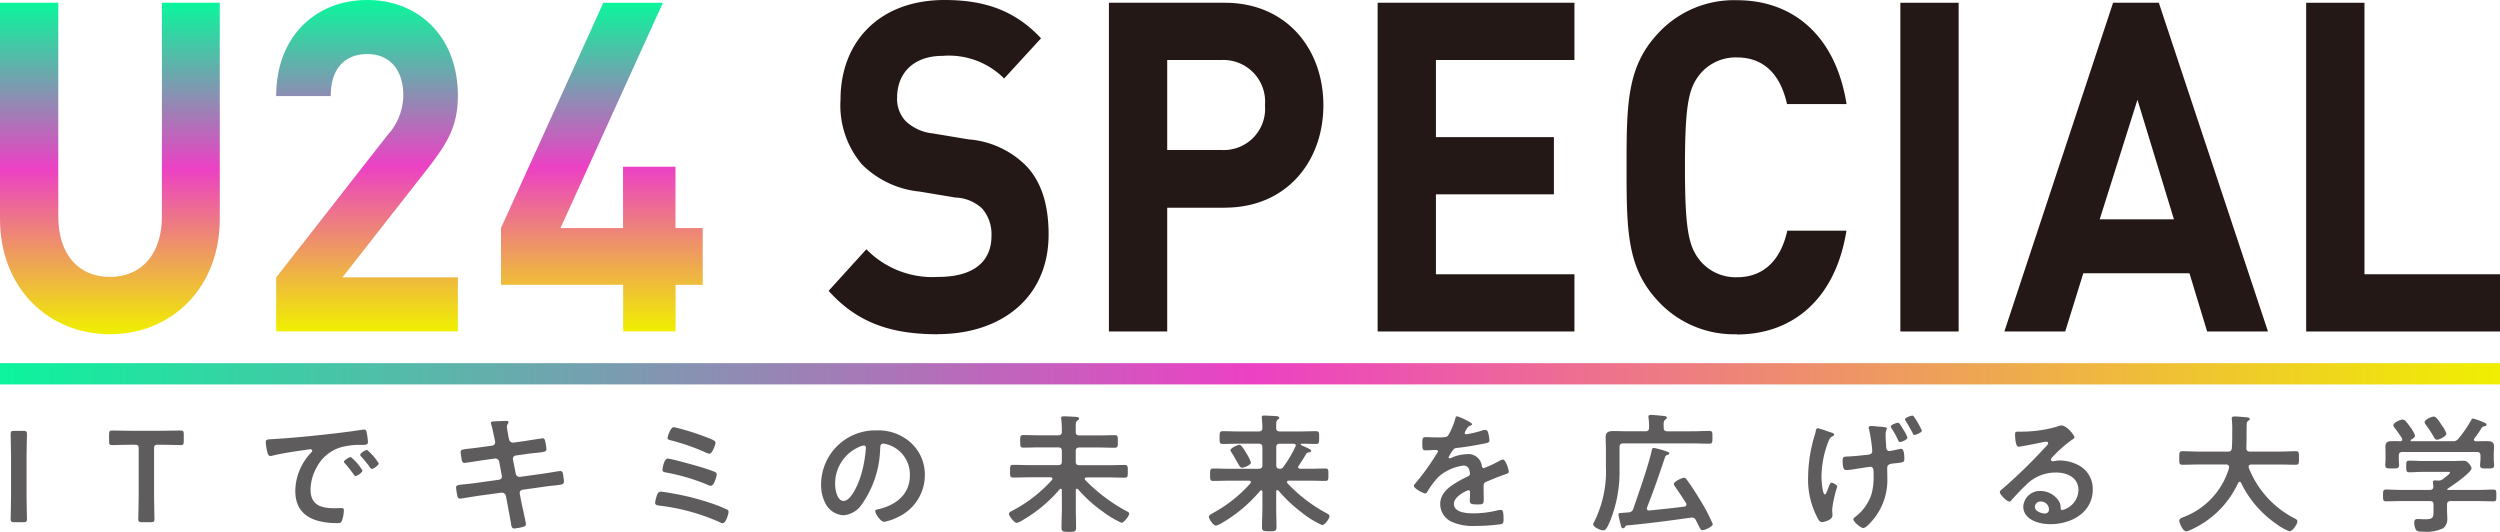 <svg height="50" viewBox="0 0 235 50" width="235" xmlns="http://www.w3.org/2000/svg" xmlns:xlink="http://www.w3.org/1999/xlink"><linearGradient id="a" gradientUnits="objectBoundingBox" x1=".5" x2=".5" y2="1"><stop offset="0" stop-color="#0af69c"/><stop offset=".501" stop-color="#ec41c4"/><stop offset="1" stop-color="#f0f000"/></linearGradient><linearGradient id="b" x1="0" x2="1" xlink:href="#a" y1=".5" y2=".5"/><clipPath id="c"><path d="m0 0h233.652v11h-233.652z"/></clipPath><path d="m10.34 31.42c-5.76 0-10.34-4.3-10.34-10.85v-20.31h5.48v20.09c0 3.56 1.89 5.68 4.85 5.68s4.89-2.13 4.89-5.68v-20.09h5.44v20.31c0 6.55-4.58 10.85-10.34 10.85z" fill="url(#a)"/><path d="m25.96 31.16v-5.08l10.49-13.41a5.581 5.581 0 0 0 1.46-3.73c0-2.3-1.22-3.86-3.39-3.86-1.7 0-3.43.95-3.43 3.95h-5.13c0-5.64 3.75-9.03 8.56-9.03s8.52 3.43 8.52 8.98c0 2.99-1.07 4.6-3 7.07l-7.85 10.02h10.85v5.08h-17.08z" fill="url(#a)"/><path d="m62.81 26.77v4.38h-4.93v-4.38h-11.48v-5.34l9.62-21.17h5.6l-9.63 21.18h5.88v-5.77h4.93v5.77h2.56v5.34h-2.56z" fill="url(#a)" transform="translate(.695)"/><g fill="#231815"><path d="m86.99 31.42c-4.26 0-7.5-1-10.26-4.08l3.55-3.91a8.685 8.685 0 0 0 6.75 2.6c3.27 0 5.01-1.39 5.01-3.86a3.682 3.682 0 0 0 -.87-2.56 3.831 3.831 0 0 0 -2.52-1.04l-3.35-.56a8.906 8.906 0 0 1 -5.44-2.56 8.577 8.577 0 0 1 -2.01-6.08c0-5.51 3.71-9.37 9.78-9.37 3.87 0 6.67 1.04 9.07 3.6l-3.47 3.78a7.323 7.323 0 0 0 -5.76-2.13c-2.92 0-4.3 1.78-4.3 3.91a3.034 3.034 0 0 0 .79 2.21 4.35 4.35 0 0 0 2.56 1.17l3.35.56a8.576 8.576 0 0 1 5.37 2.43c1.5 1.52 2.17 3.73 2.17 6.51 0 5.99-4.5 9.37-10.42 9.37z" transform="translate(1.159)"/><path d="m113.58 19.53h-5.41v11.63h-5.48v-30.9h10.89c5.84 0 9.27 4.38 9.27 9.63s-3.43 9.63-9.27 9.63zm-.28-13.89h-5.13v8.46h5.13a3.883 3.883 0 0 0 4.06-4.21 3.921 3.921 0 0 0 -4.06-4.25z" transform="translate(1.548)"/><path d="m127.59 31.16v-30.9h18.5v5.38h-13.02v7.25h11.09v5.38h-11.09v7.51h13.02v5.38z" transform="translate(1.908)"/><path d="m161 31.42a9.713 9.713 0 0 1 -7.54-3.25c-2.8-3.08-2.84-6.55-2.84-12.45s.04-9.37 2.84-12.45a9.7 9.7 0 0 1 7.54-3.25c5.25 0 9.27 3.3 10.3 9.76h-5.6c-.55-2.52-1.97-4.38-4.7-4.38a4.344 4.344 0 0 0 -3.51 1.61c-1.03 1.3-1.38 2.82-1.38 8.72s.36 7.42 1.38 8.72a4.344 4.344 0 0 0 3.51 1.61c2.72 0 4.18-1.87 4.73-4.38h5.56c-1.03 6.47-5.09 9.76-10.3 9.76z" transform="translate(2.276)"/><path d="m176.15 31.16v-30.9h5.48v30.9z" transform="translate(2.483)"/><path d="m204.28 31.16-1.66-5.47h-9.98l-1.7 5.47h-5.72l10.22-30.9h4.3l10.26 30.9zm-6.55-21.78-3.55 11.24h6.98z" transform="translate(3.19)"/><path d="m213.59 31.16v-30.9h5.48v25.52h12.74v5.38h-18.23z" transform="translate(3.19)"/></g><path d="m0 0h235v2h-235z" fill="url(#b)" transform="translate(0 34.136)"/><g clip-path="url(#c)" fill="#5e5c5c" transform="translate(1 39)"><path d="m.365 10.089c-.29 0-.365-.048-.365-.3 0-.089.037-1.424.037-2.128v-3.74c0-.704-.037-2.039-.037-2.121 0-.255.075-.3.365-.3h.805c.289 0 .365.049.365.3 0 .085-.037 1.42-.037 2.124v3.74c0 .7.037 2.04.037 2.125 0 .255-.076.3-.365.3z"/><path d="m13.157 7.661c0 .7.037 2.04.037 2.125 0 .255-.075.3-.365.3h-.793c-.289 0-.365-.048-.365-.3 0-.085.038-1.421.038-2.125v-4.492c0-.3-.063-.364-.377-.364h-.391c-.529 0-1.611.036-1.7.036-.264 0-.314-.073-.314-.352v-.668c0-.279.05-.352.314-.352.088 0 1.233.024 1.824.024h2.745c.591 0 1.736-.024 1.824-.024.264 0 .314.073.314.352v.668c0 .279-.05.352-.314.352-.088 0-1.17-.036-1.7-.036h-.4c-.314 0-.377.06-.377.364z" transform="translate(.326)"/><path d="m23.868 2.271c1.837-.11 3.674-.292 5.5-.5.956-.11 1.912-.231 2.857-.377a.749.749 0 0 1 .164-.012c.189 0 .214.158.238.3a5.287 5.287 0 0 1 .113.886c0 .267-.263.243-.566.255a6.437 6.437 0 0 0 -2.089.255 3.784 3.784 0 0 0 -2.139 1.809 4.426 4.426 0 0 0 -.6 2.137c0 1.408.931 1.748 2.215 1.748.214 0 .49-.012.629-.012.189 0 .289.012.289.207a3.33 3.33 0 0 1 -.189 1c-.088.182-.189.206-.4.206-2.14 0-3.977-.655-3.977-3.023a5.287 5.287 0 0 1 1.377-3.483c.139-.146.215-.231.215-.291 0-.11-.1-.146-.189-.146s-.668.1-.793.109c-.844.121-1.976.291-2.781.5a1.026 1.026 0 0 1 -.19.024c-.176 0-.238-.267-.277-.4a5.3 5.3 0 0 1 -.138-.874c0-.315.176-.279.73-.315m8.356 2.962c0 .182-.5.51-.642.51-.088 0-.126-.085-.176-.146-.252-.352-.529-.692-.805-1.02-.038-.036-.114-.109-.114-.17 0-.145.5-.449.642-.449a4.736 4.736 0 0 1 1.1 1.275m1.523-.668c0 .17-.491.51-.642.51-.088 0-.139-.1-.19-.158a10.423 10.423 0 0 0 -.819-1.011.286.286 0 0 1 -.087-.157c0-.146.49-.461.641-.461a4.961 4.961 0 0 1 1.1 1.274" transform="translate(.845)"/><path d="m43.792 2.889a.318.318 0 0 0 .277-.316 1.192 1.192 0 0 0 -.025-.194l-.064-.279c-.075-.328-.176-.887-.277-1.2a.419.419 0 0 1 -.037-.134c0-.156.214-.156.529-.169s.605-.027.905-.027c.076 0 .226 0 .226.109s-.15.207-.15.45c0 .121.125.789.15.96l.051.2a.384.384 0 0 0 .416.316l1.044-.146c.227-.036 1.611-.255 1.686-.255.227 0 .239.219.277.4a5.277 5.277 0 0 1 .088.607c0 .255-.163.267-.893.352-.252.024-.566.049-.969.109l-1.019.146a.313.313 0 0 0 -.264.376l.264 1.336a.366.366 0 0 0 .416.292l2.038-.28c.215-.024 1.649-.267 1.712-.267.238 0 .264.182.3.449.012.05.012.1.025.158.013.109.038.279.038.377 0 .266-.126.291-.893.376-.252.024-.579.06-1.006.121l-1.989.28a.307.307 0 0 0 -.264.376l.151.8c.063.328.428 1.882.428 2.064s-.139.207-.277.255a4.929 4.929 0 0 1 -.831.146c-.238 0-.264-.231-.3-.5a.541.541 0 0 0 -.026-.145c-.088-.486-.2-1.105-.289-1.579l-.163-.85a.39.39 0 0 0 -.428-.291l-2.215.3c-.239.037-1.535.255-1.649.255-.176 0-.226-.1-.264-.243a5.477 5.477 0 0 1 -.125-.789c0-.231.164-.255.83-.316.252-.024.592-.06 1.032-.121l2.164-.3a.308.308 0 0 0 .278-.368l-.251-1.323a.369.369 0 0 0 -.442-.3l-1.107.154c-.226.037-1.636.255-1.711.255-.164 0-.239-.146-.264-.291-.025-.17-.1-.583-.1-.729 0-.231.176-.255.83-.327.264-.025.629-.074 1.082-.134z" transform="translate(1.475)"/><path d="m60.238 7.406a25.155 25.155 0 0 1 3.662.959 14.056 14.056 0 0 1 1.309.534.212.212 0 0 1 .138.206c0 .231-.252 1.081-.553 1.081a.849.849 0 0 1 -.277-.1 19.434 19.434 0 0 0 -5.617-1.551c-.264-.037-.453-.049-.453-.292a3.091 3.091 0 0 1 .189-.728.371.371 0 0 1 .365-.3c.126 0 1.057.157 1.233.194m2.391-2.538c.365.109 1.133.352 1.459.5a.241.241 0 0 1 .151.219c0 .23-.264 1.08-.554 1.08a.756.756 0 0 1 -.264-.085 19.056 19.056 0 0 0 -3.914-1.165c-.2-.037-.365-.061-.365-.268 0-.109.139-1.044.5-1.044.29 0 2.567.632 2.983.765m-2.408-3.72a21.3 21.3 0 0 1 2.6.778c.994.363 1.309.486 1.309.679s-.315 1.044-.566 1.044a1.6 1.6 0 0 1 -.442-.158 20.352 20.352 0 0 0 -3.234-1.117c-.125-.035-.264-.061-.264-.218 0-.11.264-1.008.592-1.008" transform="translate(2.135)"/><path d="m81.98 2.659a4.035 4.035 0 0 1 1.271 2.987 4.344 4.344 0 0 1 -2.451 3.921 5.02 5.02 0 0 1 -1.372.486c-.328 0-.843-.752-.843-1.02 0-.121.189-.145.314-.17 1.649-.376 2.945-1.42 2.945-3.156a2.948 2.948 0 0 0 -2.013-2.9 2.253 2.253 0 0 0 -.479-.11c-.289 0-.289.268-.3.474a9.5 9.5 0 0 1 -1.791 5.329 2.271 2.271 0 0 1 -1.662.935 2.028 2.028 0 0 1 -1.711-1.153 3.7 3.7 0 0 1 -.388-1.725 5.094 5.094 0 0 1 5.223-5.1 4.568 4.568 0 0 1 3.26 1.2m-4.9.352a3.749 3.749 0 0 0 -2.266 3.5c0 .449.164 1.578.805 1.578s1.337-1.387 1.688-2.623a11.943 11.943 0 0 0 .4-2.368.2.2 0 0 0 -.2-.218 1.473 1.473 0 0 0 -.427.133" transform="translate(2.684)"/><path d="m95.505 7.066a.106.106 0 0 0 -.113-.121.1.1 0 0 0 -.088.048 13.49 13.49 0 0 1 -3.524 2.927 1.485 1.485 0 0 1 -.516.23c-.226 0-.73-.643-.73-.85 0-.133.176-.218.29-.279a13.3 13.3 0 0 0 3.75-2.9.178.178 0 0 0 .05-.109c0-.109-.088-.134-.176-.146h-1.948c-.528 0-1.044.024-1.56.024-.315 0-.3-.157-.3-.594s-.012-.6.3-.6c.516 0 1.032.025 1.56.025h2.656c.252 0 .352-.1.352-.34v-1c0-.23-.1-.328-.352-.328h-1.79c-.491 0-.982.025-1.473.025-.3 0-.3-.146-.3-.6s0-.583.3-.583c.491 0 .982.024 1.473.024h1.787c.252 0 .352-.1.352-.34v-.316c0-.28-.025-.571-.051-.838 0-.036-.011-.085-.011-.121 0-.158.113-.17.238-.17.239 0 .843.036 1.12.048.1.012.326.012.326.17 0 .085-.063.109-.163.182-.139.109-.151.243-.151.656v.425c0 .23.113.315.352.315h1.835c.49 0 .982-.024 1.472-.024.315 0 .3.158.3.583s.013.6-.3.6c-.49 0-.982-.025-1.472-.025h-1.833c-.252 0-.352.1-.352.328v1c0 .243.1.34.352.34h2.68c.529 0 1.045-.025 1.56-.025.315 0 .3.158.3.6s.012.594-.3.594c-.515 0-1.031-.024-1.56-.024h-2.014c-.088.012-.176.037-.176.134a.18.18 0 0 0 .051.109 15.834 15.834 0 0 0 3.792 2.88c.164.085.34.17.34.279 0 .218-.5.862-.73.862a9.177 9.177 0 0 1 -1.686-1 13.189 13.189 0 0 1 -2.391-2.149.156.156 0 0 0 -.1-.048c-.088 0-.113.072-.113.133v1.623c0 .632.025 1.263.025 1.882 0 .4-.138.413-.679.413s-.692-.012-.692-.425c0-.619.037-1.238.037-1.87z" transform="translate(3.306)"/><path d="m115.095 7.067c-.038 0-.1.036-.1.133v1.445c0 .631.025 1.263.025 1.894 0 .389-.139.4-.68.4s-.68-.012-.68-.4c0-.631.038-1.263.038-1.894v-1.421c-.012-.06-.038-.133-.113-.133-.038 0-.063.024-.1.049a13.647 13.647 0 0 1 -3.561 3 2.237 2.237 0 0 1 -.591.268c-.239 0-.668-.608-.668-.838 0-.146.328-.316.466-.389a13.006 13.006 0 0 0 3.435-2.744.178.178 0 0 0 .051-.121c0-.1-.1-.134-.189-.134h-1.788c-.529 0-1.045.024-1.561.024-.3 0-.3-.133-.3-.582s0-.583.3-.583c.516 0 1.032.024 1.561.024h2.705c.239 0 .352-.1.352-.339v-1.678c0-.243-.113-.34-.352-.34h-1.912c-.479 0-.969.024-1.46.024-.314 0-.3-.158-.3-.6s0-.6.3-.6c.491 0 .982.025 1.46.025h1.912c.239 0 .352-.1.352-.34 0-.267-.025-.583-.05-.862 0-.049-.013-.085-.013-.134 0-.146.113-.158.239-.158.239 0 .818.036 1.095.049.114.012.315.024.315.17 0 .073-.063.109-.151.17-.125.1-.138.255-.138.51v.279c0 .231.113.316.352.316h1.925c.479 0 .969-.025 1.46-.025.314 0 .3.158.3.6s.012.6-.3.6c-.454 0-.893-.024-1.347-.024-.037 0-.088.024-.088.073s.176.121.227.146c.541.23.755.339.755.461s-.125.121-.189.133a.335.335 0 0 0 -.277.146c-.277.461-.428.716-.717 1.129a.168.168 0 0 0 -.037.109c0 .11.088.146.189.158h.805c.516 0 1.031-.024 1.56-.024.3 0 .29.146.29.583s.012.582-.29.582c-.529 0-1.044-.024-1.56-.024h-1.863c-.088 0-.176.037-.176.134a.165.165 0 0 0 .037.109 14.4 14.4 0 0 0 3.675 2.817c.176.1.277.158.277.279 0 .243-.441.838-.692.838a8.373 8.373 0 0 1 -1.8-1.093 13.573 13.573 0 0 1 -2.3-2.149.191.191 0 0 0 -.113-.048m-3.323-2.1c-.15 0-.251-.182-.5-.619-.114-.206-.264-.474-.465-.8a.555.555 0 0 1 -.114-.23c0-.206.7-.51.844-.51.2 0 .541.619.642.789a3.643 3.643 0 0 1 .441.887c0 .23-.68.485-.844.485m5.059-2.088c0-.121-.1-.158-.214-.17h-1.284c-.238 0-.339.1-.339.34v1.673c0 .23.088.327.326.339a.351.351 0 0 0 .34-.17 11.7 11.7 0 0 0 1.133-1.906.165.165 0 0 0 .037-.109" transform="translate(3.968)"/><path d="m132.729.862c0 .073-.088.121-.151.146-.2.073-.252.133-.416.412a.813.813 0 0 0 -.125.28c0 .085.063.121.139.121a9.374 9.374 0 0 0 1.459-.34 1 1 0 0 1 .315-.072c.214 0 .277.194.314.364a3.677 3.677 0 0 1 .1.655c0 .207-.4.255-.666.3-.793.157-1.586.291-2.379.376a.448.448 0 0 0 -.377.194 3.917 3.917 0 0 0 -.428.7.1.1 0 0 0 .1.085.5.5 0 0 0 .227-.073 3.585 3.585 0 0 1 1.371-.316 1.274 1.274 0 0 1 1.435 1.106c.026.109.063.206.189.206a11.385 11.385 0 0 0 1.473-.692 1.079 1.079 0 0 1 .327-.121c.239 0 .541.935.541 1.141 0 .146-.138.194-.377.267-.05.025-.113.036-.176.061-.5.182-.994.388-1.484.595-.227.085-.328.157-.328.4v.158c0 .376.012.741.012 1.117 0 .438-.063.486-.541.486-.541 0-.767-.024-.767-.34 0-.267.025-.534.025-.789 0-.109-.038-.207-.164-.207-.063 0-1.359.535-1.359 1.288 0 .813 1.22.886 1.824.886a9.49 9.49 0 0 0 2.341-.3 1.6 1.6 0 0 1 .251-.024c.164 0 .252.134.252.826 0 .364-.012.461-.289.522a17.339 17.339 0 0 1 -2.416.157 4.817 4.817 0 0 1 -1.988-.315 1.85 1.85 0 0 1 -1.259-1.737c0-1.092.919-1.687 1.787-2.185.252-.146.516-.279.781-.4.126-.06.227-.133.227-.279a1.636 1.636 0 0 0 -.063-.34.521.521 0 0 0 -.554-.413 4.3 4.3 0 0 0 -2.354 1.069 7.919 7.919 0 0 0 -1.056 1.42.21.21 0 0 1 -.176.122c-.227 0-1.071-.486-1.071-.7 0-.1.1-.194.164-.266a22.944 22.944 0 0 0 2.114-2.975c0-.109-.1-.146-.277-.146-.2 0-.491.037-.881.037-.277 0-.328-.061-.328-.68 0-.486.051-.559.366-.559.214 0 .541.025.906.025h.365c.326 0 .666-.013.779-.158a6.535 6.535 0 0 0 .68-1.567c.026-.133.051-.255.176-.255s1.41.559 1.41.741" transform="translate(4.647)"/><path d="m152.84 1.542c.529 0 1.045-.036 1.573-.036.328 0 .315.133.315.6s.012.6-.315.6c-.529 0-1.045-.025-1.573-.025h-6.493c-.252 0-.352.1-.352.34v2.067a12.4 12.4 0 0 1 -.932 5c-.252.559-.377.766-.6.766-.251 0-.943-.292-.943-.583a.25.25 0 0 1 .05-.134 10.558 10.558 0 0 0 1.145-5.245v-1.675c0-.376-.025-.752-.025-1.128 0-.486.3-.571.742-.571s.856.024 1.3.024h1.686c.252 0 .352-.109.352-.34a5.631 5.631 0 0 0 -.051-.923c0-.024-.012-.072-.012-.109 0-.133.113-.17.239-.17.2 0 .956.073 1.2.1.1.012.3.025.3.17 0 .073-.075.11-.15.182-.164.11-.164.3-.151.753 0 .231.113.34.352.34zm-1.661 5.136a.334.334 0 0 1 -.079-.178c0-.243.793-.595.944-.595a.314.314 0 0 1 .251.158c.378.5.932 1.36 1.258 1.906a16.751 16.751 0 0 1 1.209 2.3c0 .23-.742.57-.969.57-.151 0-.214-.121-.39-.485-.063-.122-.139-.28-.239-.474a.4.4 0 0 0 -.377-.231.265.265 0 0 0 -.1.013c-2 .279-4 .546-6 .728a.215.215 0 0 0 -.164.121c-.05.073-.088.146-.189.146-.163 0-.176-.146-.226-.34a9.428 9.428 0 0 1 -.215-.922c0-.17.126-.17.352-.183.088-.012.177-.012.29-.024s.214-.012.326-.024a.467.467 0 0 0 .428-.34c.479-1.372 1.447-4.153 1.737-5.488.025-.134.05-.231.214-.231a8.654 8.654 0 0 1 1.17.328c.088.024.264.085.264.182s-.1.122-.214.158a.3.3 0 0 0 -.176.17c-.541 1.6-1.082 3.2-1.711 4.771a.278.278 0 0 0 -.013.1c0 .085.063.182.239.17 1.095-.11 2.19-.219 3.285-.364.113-.013.2-.074.2-.2a.229.229 0 0 0 -.037-.121c-.34-.547-.7-1.081-1.07-1.615" transform="translate(5.241)"/><path d="m165.03 1.615c.189.048.428.109.428.243 0 .073-.063.1-.113.133a.711.711 0 0 0 -.4.438 9.32 9.32 0 0 0 -.679 3.411c0 .231.075 1.639.327 1.639.1 0 .289-.534.34-.68.1-.267.164-.425.289-.425s.529.219.529.365a10.683 10.683 0 0 0 -.478 2.124c0 .183.025.377.025.571 0 .474-.843.644-.969.644-.189 0-.277-.11-.427-.377a7.67 7.67 0 0 1 -.893-3.836 13.843 13.843 0 0 1 .629-3.983 2.881 2.881 0 0 0 .088-.34c.012-.109.05-.291.2-.291a9.191 9.191 0 0 1 .944.3c.075.024.125.049.163.061m4.644-.51c.428.036.731.036.731.182 0 .122-.114.17-.114.546s.026.753.051 1.13c0 .085 0 .437.3.437.1 0 .743-.134.881-.17a1.963 1.963 0 0 1 .239-.037c.289 0 .289.753.289.947 0 .328-.113.328-.893.413-.289.037-.717.037-.717.425 0 .316.012.632.012.935a5.836 5.836 0 0 1 -1.674 4.31c-.138.146-.39.413-.6.413s-.919-.583-.919-.813c0-.11.088-.158.264-.3a4.422 4.422 0 0 0 1.448-2.088 6.24 6.24 0 0 0 .188-1.809v-.208c0-.3-.025-.534-.314-.534-.113 0-1.56.231-1.8.267-.139.012-.289.036-.441.036s-.352-.024-.352-.837c0-.425.076-.413.478-.437.643-.025 1.284-.1 1.926-.17.214-.025.377-.11.377-.34 0-.061-.012-.17-.012-.231a14.452 14.452 0 0 0 -.289-1.809.7.7 0 0 1 -.036-.16c0-.109.114-.157.215-.157.227 0 .553.048.755.06m2.3.292a3.422 3.422 0 0 1 .377.74c0 .194-.541.413-.691.413-.1 0-.151-.073-.239-.279a6.623 6.623 0 0 0 -.566-1.008.415.415 0 0 1 -.076-.17c0-.158.554-.352.679-.352s.2.145.516.656m1.039-1.152a7.669 7.669 0 0 1 .691 1.226c0 .207-.578.413-.691.413s-.125-.073-.176-.182c-.164-.316-.441-.8-.629-1.105a.369.369 0 0 1 -.088-.17c0-.17.553-.352.691-.352.1 0 .139.085.2.17" transform="translate(5.953)"/><path d="m187.416 2.113c0 .085-.139.158-.278.255a12.116 12.116 0 0 0 -1.824 1.627.36.36 0 0 0 -.125.206c0 .1.1.158.214.158a.762.762 0 0 0 .164-.024 2.44 2.44 0 0 1 .516-.049 3.81 3.81 0 0 1 1.548.364 2.5 2.5 0 0 1 1.5 2.356c0 2.149-1.976 3.266-4 3.266-1.045 0-2.529-.413-2.529-1.651a1.556 1.556 0 0 1 1.611-1.469 2.073 2.073 0 0 1 1.673.862 1.171 1.171 0 0 1 .227.777c.012.085.051.157.151.157a2 2 0 0 0 1.523-1.869c0-1.178-1.032-1.663-2.127-1.663a3.885 3.885 0 0 0 -2.819 1.189c-.49.462-.943.959-1.4 1.457a.172.172 0 0 1 -.139.085c-.264 0-.906-.679-.906-.874 0-.146.189-.279.3-.364a49.427 49.427 0 0 0 3.914-3.809c.1-.1.328-.315.328-.437s-.113-.145-.215-.145c-.062 0-.226.036-.3.048-.3.073-2.076.425-2.278.425-.276 0-.314-.911-.314-1.117 0-.279.012-.3.39-.3h.3a12.022 12.022 0 0 0 3.183-.45 1.788 1.788 0 0 1 .479-.133c.5 0 1.233.922 1.233 1.129m-3.184 6.022a.514.514 0 0 0 -.541.486c0 .437.6.643.982.643a.366.366 0 0 0 .34-.412.757.757 0 0 0 -.781-.717" transform="translate(6.588)"/><path d="m201.348 4.893c0-.17-.125-.231-.277-.231h-2.631c-.49 0-.982.025-1.472.025-.315 0-.3-.158-.3-.632s-.012-.643.3-.643c.49 0 .982.036 1.472.036h2.807c.238 0 .34-.085.365-.327.025-.377.037-.766.037-1.142v-.51a9 9 0 0 0 -.037-1.044.2.2 0 0 1 -.012-.085c0-.17.138-.194.277-.194.214 0 .957.061 1.183.085.088.012.239.037.239.158 0 .06-.051.1-.1.133a.365.365 0 0 0 -.189.378c-.026.74 0 1.481-.038 2.234.012.218.113.315.34.315h2.832c.49 0 .982-.036 1.485-.036.314 0 .289.17.289.643s.025.632-.3.632c-.49 0-.982-.025-1.472-.025h-2.706c-.125.013-.252.049-.252.195 0 .048.013.073.013.109a9.054 9.054 0 0 0 4.329 4.772c.126.072.239.121.239.279 0 .255-.453.923-.742.923a5.031 5.031 0 0 1 -1.233-.692 9.945 9.945 0 0 1 -3.323-3.874.136.136 0 0 0 -.125-.085c-.063 0-.1.049-.138.1a8.916 8.916 0 0 1 -4.393 4.383c-.025.012-.037.024-.062.024a1.112 1.112 0 0 1 -.441.146c-.315 0-.643-.814-.643-1.008 0-.146.151-.219.278-.279a.863.863 0 0 0 .088-.037 7.068 7.068 0 0 0 4.316-4.638z" transform="translate(7.182)"/><path d="m221.516 8.1c-.239 0-.353.1-.353.34v.46c0 .292.026.583.026.875a1.082 1.082 0 0 1 -.377.874 3.635 3.635 0 0 1 -1.875.328c-.328 0-.579.012-.706-.195a1.542 1.542 0 0 1 -.15-.667c0-.219.088-.328.327-.328.177 0 .416.024.655.024.843 0 .83-.182.83-.862v-.51c0-.243-.1-.34-.351-.34h-2.582c-.5 0-1.006.024-1.523.024-.289 0-.289-.121-.289-.546s0-.559.289-.559c.5 0 1.008.037 1.523.037h2.581c.226 0 .339-.1.339-.328-.012-.1-.037-.352-.037-.4 0-.145.1-.169.214-.169.088 0 .164.012.239.012h.062a.59.59 0 0 0 .4-.122c.113-.085.68-.5.68-.607s-.176-.085-.315-.085h-2.2c-.427 0-.868.037-1.308.037-.289 0-.289-.146-.289-.547 0-.425 0-.546.3-.546.441 0 .869.036 1.3.036h2.719c.352 0 .692-.024 1.045-.024a.568.568 0 0 1 .515.255.874.874 0 0 1 .264.449c0 .4-1.849 1.664-2.24 1.919-.037.024-.037.036-.05.073.012.036.037.036.075.048h2.744c.5 0 1.02-.037 1.524-.037.289 0 .277.146.277.559s.012.546-.277.546c-.5 0-1.02-.024-1.524-.024zm3.384-5.635c.365 0 .68.048.68.473 0 .243-.025.5-.025.777v.449c0 .183.037.377.037.571 0 .3-.176.3-.654.3s-.668 0-.668-.3c0-.194.038-.376.038-.571v-.339c0-.244-.113-.34-.352-.34h-6.972c-.252 0-.352.1-.352.34v.339c0 .2.025.389.025.571 0 .3-.2.3-.654.3-.479 0-.643 0-.643-.316 0-.17.025-.376.025-.559v-.445c0-.267-.011-.522-.011-.765 0-.437.3-.485.666-.485.252 0 .49 0 .73.012.1-.012.189-.049.189-.158a.34.34 0 0 0 -.025-.109 11.344 11.344 0 0 0 -.717-1.02.355.355 0 0 1 -.1-.219c0-.23.629-.534.869-.534.2 0 .351.194.717.7a2.728 2.728 0 0 1 .453.8c0 .182-.239.315-.378.4a.086.086 0 0 0 -.037.073c0 .049.037.061.076.061h3.863a.584.584 0 0 0 .541-.219 11.253 11.253 0 0 0 1.208-1.752c.037-.073.076-.158.176-.158a6.049 6.049 0 0 1 1.07.388c.088.037.2.085.2.195s-.138.133-.214.145c-.114.037-.2.061-.252.17a10.75 10.75 0 0 1 -.679.984.16.16 0 0 0 -.038.109c0 .1.076.134.151.146.352 0 .7-.012 1.056-.012m-4.669-.134c-.139 0-.214-.1-.277-.206a11.176 11.176 0 0 0 -.793-1.214.4.4 0 0 1 -.1-.219c0-.255.629-.534.856-.534s.428.327.767.825a.836.836 0 0 0 .076.109 2.346 2.346 0 0 1 .34.668c0 .255-.655.571-.869.571" transform="translate(7.857)"/></g></svg>